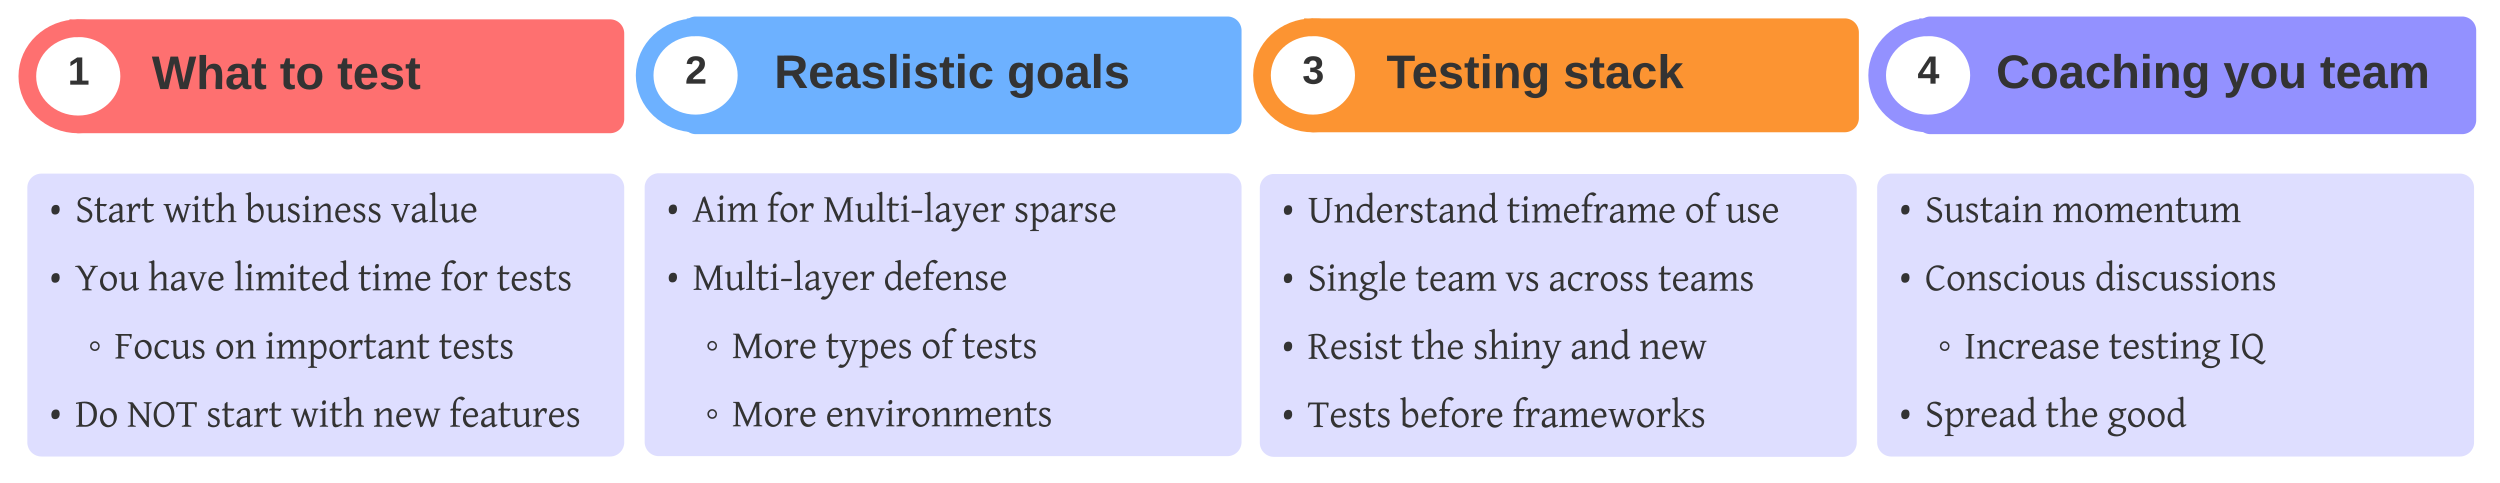 <svg xmlns="http://www.w3.org/2000/svg" xmlns:xlink="http://www.w3.org/1999/xlink" xmlns:lucid="lucid" width="1414" height="273"><g transform="translate(-62 -422)" lucid:page-tab-id="0_0"><path d="M98.46 440.94a8 8 0 0 1 8-8h300.6a8 8 0 0 1 8 8v48.4a8 8 0 0 1-8 8h-300.6a8 8 0 0 1-8-8z" stroke="#000" stroke-opacity="0" fill="#fe7070"/><use xlink:href="#a" transform="matrix(1,0,0,1,103.459,437.945) translate(0 34.433)"/><use xlink:href="#b" transform="matrix(1,0,0,1,103.459,437.945) translate(44.444 34.433)"/><use xlink:href="#c" transform="matrix(1,0,0,1,103.459,437.945) translate(116.815 34.433)"/><use xlink:href="#d" transform="matrix(1,0,0,1,103.459,437.945) translate(149.259 34.433)"/><path d="M106.26 437.93c15.9 0 28.8 12.18 28.8 27.2 0 15.05-12.9 27.23-28.8 27.23s-28.8-12.18-28.8-27.22c0-15.03 12.9-27.2 28.8-27.2z" stroke="#fe7070" stroke-width="10" fill="#fff"/><use xlink:href="#e" transform="matrix(1,0,0,1,77.458,437.926) translate(22.827 31.944)"/><path d="M447.62 439.34a8 8 0 0 1 8-8h300.6a8 8 0 0 1 8 8v50.54a8 8 0 0 1-8 8h-300.6a8 8 0 0 1-8-8z" stroke="#000" stroke-opacity="0" fill="#6db1ff"/><use xlink:href="#f" transform="matrix(1,0,0,1,452.618,436.344) translate(47.307 35.433)"/><use xlink:href="#g" transform="matrix(1,0,0,1,452.618,436.344) translate(179.011 35.433)"/><path d="M455.42 437.4c15.9 0 28.8 12.18 28.8 27.2 0 15.04-12.9 27.23-28.8 27.23s-28.8-12.2-28.8-27.22 12.9-27.2 28.8-27.2z" stroke="#6db1ff" stroke-width="10" fill="#fff"/><use xlink:href="#h" transform="matrix(1,0,0,1,426.617,437.391) translate(22.827 31.944)"/><path d="M796.78 440.4a8 8 0 0 1 8-8h300.6a8 8 0 0 1 8 8v48.4a8 8 0 0 1-8 8h-300.6a8 8 0 0 1-8-8z" stroke="#000" stroke-opacity="0" fill="#fc9432"/><use xlink:href="#a" transform="matrix(1,0,0,1,801.777,437.411) translate(0 34.433)"/><use xlink:href="#i" transform="matrix(1,0,0,1,801.777,437.411) translate(44.444 34.433)"/><use xlink:href="#j" transform="matrix(1,0,0,1,801.777,437.411) translate(144.37 34.433)"/><path d="M804.58 437.4c15.9 0 28.8 12.18 28.8 27.2 0 15.04-12.9 27.23-28.8 27.23s-28.8-12.2-28.8-27.22 12.9-27.2 28.8-27.2z" stroke="#fc9432" stroke-width="10" fill="#fff"/><use xlink:href="#k" transform="matrix(1,0,0,1,775.776,437.391) translate(22.827 31.944)"/><path d="M1145.94 439.34a8 8 0 0 1 8-8h300.6a8 8 0 0 1 8 8v50.54a8 8 0 0 1-8 8h-300.6a8 8 0 0 1-8-8z" stroke="#000" stroke-opacity="0" fill="#9391ff"/><use xlink:href="#l" transform="matrix(1,0,0,1,1150.936,436.344) translate(10.419 35.433)"/><use xlink:href="#m" transform="matrix(1,0,0,1,1150.936,436.344) translate(40.048 35.433)"/><use xlink:href="#n" transform="matrix(1,0,0,1,1150.936,436.344) translate(168.567 35.433)"/><use xlink:href="#o" transform="matrix(1,0,0,1,1150.936,436.344) translate(223.233 35.433)"/><path d="M1152.52 437.4c15.9 0 28.8 12.18 28.8 27.2 0 15.04-12.9 27.23-28.8 27.23s-28.8-12.2-28.8-27.22 12.9-27.2 28.8-27.2z" stroke="#9391ff" stroke-width="10" fill="#fff"/><use xlink:href="#p" transform="matrix(1,0,0,1,1123.717,437.391) translate(22.827 31.944)"/><path d="M77.46 528.2a8 8 0 0 1 8-8h321.6a8 8 0 0 1 8 8v144a8 8 0 0 1-8 8H85.46a8 8 0 0 1-8-8z" stroke="#000" stroke-opacity="0" fill="#dedeff"/><g><use xlink:href="#q" transform="matrix(1,0,0,1,82.258,525) translate(8.024 22.623)"/><use xlink:href="#r" transform="matrix(1,0,0,1,82.258,525) translate(22.222 22.623)"/><use xlink:href="#s" transform="matrix(1,0,0,1,82.258,525) translate(71.994 22.623)"/><use xlink:href="#t" transform="matrix(1,0,0,1,82.258,525) translate(118.511 22.623)"/><use xlink:href="#u" transform="matrix(1,0,0,1,82.258,525) translate(200.76 22.623)"/><use xlink:href="#q" transform="matrix(1,0,0,1,82.258,525) translate(8.024 61.197)"/><use xlink:href="#v" transform="matrix(1,0,0,1,82.258,525) translate(22.222 61.197)"/><use xlink:href="#w" transform="matrix(1,0,0,1,82.258,525) translate(63.27 61.197)"/><use xlink:href="#x" transform="matrix(1,0,0,1,82.258,525) translate(111.849 61.197)"/><use xlink:href="#y" transform="matrix(1,0,0,1,82.258,525) translate(182.129 61.197)"/><use xlink:href="#z" transform="matrix(1,0,0,1,82.258,525) translate(228.809 61.197)"/><use xlink:href="#A" transform="matrix(1,0,0,1,82.258,525) translate(260.59 61.197)"/><use xlink:href="#B" transform="matrix(1,0,0,1,82.258,525) translate(29.416 99.771)"/><use xlink:href="#C" transform="matrix(1,0,0,1,82.258,525) translate(44.444 99.771)"/><use xlink:href="#D" transform="matrix(1,0,0,1,82.258,525) translate(101.204 99.771)"/><use xlink:href="#E" transform="matrix(1,0,0,1,82.258,525) translate(129.536 99.771)"/><use xlink:href="#A" transform="matrix(1,0,0,1,82.258,525) translate(227.81 99.771)"/><use xlink:href="#q" transform="matrix(1,0,0,1,82.258,525) translate(8.024 138.345)"/><use xlink:href="#F" transform="matrix(1,0,0,1,82.258,525) translate(22.222 138.345)"/><use xlink:href="#G" transform="matrix(1,0,0,1,82.258,525) translate(51.465 138.345)"/><use xlink:href="#H" transform="matrix(1,0,0,1,82.258,525) translate(96.354 138.345)"/><use xlink:href="#s" transform="matrix(1,0,0,1,82.258,525) translate(144.13 138.345)"/><use xlink:href="#I" transform="matrix(1,0,0,1,82.258,525) translate(190.647 138.345)"/><use xlink:href="#J" transform="matrix(1,0,0,1,82.258,525) translate(233.757 138.345)"/></g><path d="M426.62 528a8 8 0 0 1 8-8h321.6a8 8 0 0 1 8 8v144a8 8 0 0 1-8 8h-321.6a8 8 0 0 1-8-8z" stroke="#000" stroke-opacity="0" fill="#dedeff"/><g><use xlink:href="#q" transform="matrix(1,0,0,1,431.417,524.8) translate(8.024 22.623)"/><use xlink:href="#K" transform="matrix(1,0,0,1,431.417,524.8) translate(22.222 22.623)"/><use xlink:href="#z" transform="matrix(1,0,0,1,431.417,524.8) translate(64.214 22.623)"/><use xlink:href="#L" transform="matrix(1,0,0,1,431.417,524.8) translate(95.996 22.623)"/><use xlink:href="#M" transform="matrix(1,0,0,1,431.417,524.8) translate(204.004 22.623)"/><use xlink:href="#q" transform="matrix(1,0,0,1,431.417,524.8) translate(8.024 61.197)"/><use xlink:href="#N" transform="matrix(1,0,0,1,431.417,524.8) translate(22.222 61.197)"/><use xlink:href="#O" transform="matrix(1,0,0,1,431.417,524.8) translate(130.23 61.197)"/><use xlink:href="#B" transform="matrix(1,0,0,1,431.417,524.8) translate(29.416 99.771)"/><use xlink:href="#P" transform="matrix(1,0,0,1,431.417,524.8) translate(44.444 99.771)"/><use xlink:href="#Q" transform="matrix(1,0,0,1,431.417,524.8) translate(97.493 99.771)"/><use xlink:href="#R" transform="matrix(1,0,0,1,431.417,524.8) translate(151.617 99.771)"/><use xlink:href="#A" transform="matrix(1,0,0,1,431.417,524.8) translate(174.599 99.771)"/><use xlink:href="#B" transform="matrix(1,0,0,1,431.417,524.8) translate(29.416 138.345)"/><use xlink:href="#P" transform="matrix(1,0,0,1,431.417,524.8) translate(44.444 138.345)"/><use xlink:href="#S" transform="matrix(1,0,0,1,431.417,524.8) translate(97.493 138.345)"/></g><path d="M774.56 528.4a8 8 0 0 1 8-8h321.6a8 8 0 0 1 8 8v144a8 8 0 0 1-8 8h-321.6a8 8 0 0 1-8-8z" stroke="#000" stroke-opacity="0" fill="#dedeff"/><g><use xlink:href="#q" transform="matrix(1,0,0,1,779.358,525.2) translate(8.024 22.623)"/><use xlink:href="#T" transform="matrix(1,0,0,1,779.358,525.2) translate(22.222 22.623)"/><use xlink:href="#U" transform="matrix(1,0,0,1,779.358,525.2) translate(134.776 22.623)"/><use xlink:href="#R" transform="matrix(1,0,0,1,779.358,525.2) translate(235.482 22.623)"/><use xlink:href="#V" transform="matrix(1,0,0,1,779.358,525.2) translate(258.464 22.623)"/><use xlink:href="#q" transform="matrix(1,0,0,1,779.358,525.2) translate(8.024 61.197)"/><use xlink:href="#W" transform="matrix(1,0,0,1,779.358,525.2) translate(22.222 61.197)"/><use xlink:href="#X" transform="matrix(1,0,0,1,779.358,525.2) translate(83.105 61.197)"/><use xlink:href="#Y" transform="matrix(1,0,0,1,779.358,525.2) translate(133.963 61.197)"/><use xlink:href="#Z" transform="matrix(1,0,0,1,779.358,525.2) translate(158.398 61.197)"/><use xlink:href="#aa" transform="matrix(1,0,0,1,779.358,525.2) translate(220.345 61.197)"/><use xlink:href="#q" transform="matrix(1,0,0,1,779.358,525.2) translate(8.024 99.771)"/><use xlink:href="#ab" transform="matrix(1,0,0,1,779.358,525.2) translate(22.222 99.771)"/><use xlink:href="#ac" transform="matrix(1,0,0,1,779.358,525.2) translate(80.686 99.771)"/><use xlink:href="#ad" transform="matrix(1,0,0,1,779.358,525.2) translate(115.755 99.771)"/><use xlink:href="#ae" transform="matrix(1,0,0,1,779.358,525.2) translate(170.736 99.771)"/><use xlink:href="#af" transform="matrix(1,0,0,1,779.358,525.2) translate(209.646 99.771)"/><use xlink:href="#q" transform="matrix(1,0,0,1,779.358,525.2) translate(8.024 138.345)"/><use xlink:href="#ag" transform="matrix(1,0,0,1,779.358,525.2) translate(22.222 138.345)"/><use xlink:href="#ah" transform="matrix(1,0,0,1,779.358,525.2) translate(74.436 138.345)"/><use xlink:href="#ai" transform="matrix(1,0,0,1,779.358,525.2) translate(138.032 138.345)"/></g><path d="M1123.72 528.2a8 8 0 0 1 8-8h321.6a8 8 0 0 1 8 8v144a8 8 0 0 1-8 8h-321.6a8 8 0 0 1-8-8z" stroke="#000" stroke-opacity="0" fill="#dedeff"/><g><use xlink:href="#q" transform="matrix(1,0,0,1,1128.517,525) translate(8.024 22.623)"/><use xlink:href="#aj" transform="matrix(1,0,0,1,1128.517,525) translate(22.222 22.623)"/><use xlink:href="#ak" transform="matrix(1,0,0,1,1128.517,525) translate(94.184 22.623)"/><use xlink:href="#q" transform="matrix(1,0,0,1,1128.517,525) translate(8.024 61.197)"/><use xlink:href="#al" transform="matrix(1,0,0,1,1128.517,525) translate(22.222 61.197)"/><use xlink:href="#am" transform="matrix(1,0,0,1,1128.517,525) translate(118.316 61.197)"/><use xlink:href="#B" transform="matrix(1,0,0,1,1128.517,525) translate(29.416 99.771)"/><use xlink:href="#an" transform="matrix(1,0,0,1,1128.517,525) translate(44.444 99.771)"/><use xlink:href="#ao" transform="matrix(1,0,0,1,1128.517,525) translate(126.042 99.771)"/><use xlink:href="#ap" transform="matrix(1,0,0,1,1128.517,525) translate(194.206 99.771)"/><use xlink:href="#q" transform="matrix(1,0,0,1,1128.517,525) translate(8.024 138.345)"/><use xlink:href="#aq" transform="matrix(1,0,0,1,1128.517,525) translate(22.222 138.345)"/><use xlink:href="#ac" transform="matrix(1,0,0,1,1128.517,525) translate(90.289 138.345)"/><use xlink:href="#ar" transform="matrix(1,0,0,1,1128.517,525) translate(125.358 138.345)"/></g><defs><path fill="#333" d="M275 0h-61l-44-196L126 0H64L0-248h53L97-49l45-199h58l43 199 44-199h52" id="as"/><path fill="#333" d="M114-157C55-157 80-60 75 0H25v-261h50l-1 109c12-26 28-41 61-42 86-1 58 113 63 194h-50c-7-57 23-157-34-157" id="at"/><path fill="#333" d="M133-34C117-15 103 5 69 4 32 3 11-16 11-54c-1-60 55-63 116-61 1-26-3-47-28-47-18 1-26 9-28 27l-52-2c7-38 36-58 82-57s74 22 75 68l1 82c-1 14 12 18 25 15v27c-30 8-71 5-69-32zm-48 3c29 0 43-24 42-57-32 0-66-3-65 30 0 17 8 27 23 27" id="au"/><path fill="#333" d="M115-3C79 11 28 4 28-45v-112H4v-33h27l15-45h31v45h36v33H77v99c-1 23 16 31 38 25v30" id="av"/><g id="b"><use transform="matrix(0.074,0,0,0.074,0,0)" xlink:href="#as"/><use transform="matrix(0.074,0,0,0.074,25.111,0)" xlink:href="#at"/><use transform="matrix(0.074,0,0,0.074,41.333,0)" xlink:href="#au"/><use transform="matrix(0.074,0,0,0.074,56.148,0)" xlink:href="#av"/></g><path fill="#333" d="M110-194c64 0 96 36 96 99 0 64-35 99-97 99-61 0-95-36-95-99 0-62 34-99 96-99zm-1 164c35 0 45-28 45-65 0-40-10-65-43-65-34 0-45 26-45 65 0 36 10 65 43 65" id="aw"/><g id="c"><use transform="matrix(0.074,0,0,0.074,0,0)" xlink:href="#av"/><use transform="matrix(0.074,0,0,0.074,8.815,0)" xlink:href="#aw"/></g><path fill="#333" d="M185-48c-13 30-37 53-82 52C43 2 14-33 14-96s30-98 90-98c62 0 83 45 84 108H66c0 31 8 55 39 56 18 0 30-7 34-22zm-45-69c5-46-57-63-70-21-2 6-4 13-4 21h74" id="ax"/><path fill="#333" d="M137-138c1-29-70-34-71-4 15 46 118 7 119 86 1 83-164 76-172 9l43-7c4 19 20 25 44 25 33 8 57-30 24-41C81-84 22-81 20-136c-2-80 154-74 161-7" id="ay"/><g id="d"><use transform="matrix(0.074,0,0,0.074,0,0)" xlink:href="#av"/><use transform="matrix(0.074,0,0,0.074,8.815,0)" xlink:href="#ax"/><use transform="matrix(0.074,0,0,0.074,23.63,0)" xlink:href="#ay"/><use transform="matrix(0.074,0,0,0.074,38.444,0)" xlink:href="#av"/></g><path fill="#333" d="M23 0v-37h61v-169l-59 37v-38l62-41h46v211h57V0H23" id="az"/><use transform="matrix(0.062,0,0,0.062,0,0)" xlink:href="#az" id="e"/><path fill="#333" d="M240-174c0 40-23 61-54 70L253 0h-59l-57-94H76V0H24v-248c93 4 217-23 216 74zM76-134c48-2 112 12 112-38 0-48-66-32-112-35v73" id="aA"/><path fill="#333" d="M25 0v-261h50V0H25" id="aB"/><path fill="#333" d="M25-224v-37h50v37H25zM25 0v-190h50V0H25" id="aC"/><path fill="#333" d="M190-63c-7 42-38 67-86 67-59 0-84-38-90-98-12-110 154-137 174-36l-49 2c-2-19-15-32-35-32-30 0-35 28-38 64-6 74 65 87 74 30" id="aD"/><g id="f"><use transform="matrix(0.074,0,0,0.074,0,0)" xlink:href="#aA"/><use transform="matrix(0.074,0,0,0.074,19.185,0)" xlink:href="#ax"/><use transform="matrix(0.074,0,0,0.074,34,0)" xlink:href="#au"/><use transform="matrix(0.074,0,0,0.074,48.815,0)" xlink:href="#ay"/><use transform="matrix(0.074,0,0,0.074,63.63,0)" xlink:href="#aB"/><use transform="matrix(0.074,0,0,0.074,71.037,0)" xlink:href="#aC"/><use transform="matrix(0.074,0,0,0.074,78.444,0)" xlink:href="#ay"/><use transform="matrix(0.074,0,0,0.074,93.259,0)" xlink:href="#av"/><use transform="matrix(0.074,0,0,0.074,102.074,0)" xlink:href="#aC"/><use transform="matrix(0.074,0,0,0.074,109.481,0)" xlink:href="#aD"/></g><path fill="#333" d="M195-6C206 82 75 100 31 46c-4-6-6-13-8-21l49-6c3 16 16 24 34 25 40 0 42-37 40-79-11 22-30 35-61 35-53 0-70-43-70-97 0-56 18-96 73-97 30 0 46 14 59 34l2-30h47zm-90-29c32 0 41-27 41-63 0-35-9-62-40-62-32 0-39 29-40 63 0 36 9 62 39 62" id="aE"/><g id="g"><use transform="matrix(0.074,0,0,0.074,0,0)" xlink:href="#aE"/><use transform="matrix(0.074,0,0,0.074,16.222,0)" xlink:href="#aw"/><use transform="matrix(0.074,0,0,0.074,32.444,0)" xlink:href="#au"/><use transform="matrix(0.074,0,0,0.074,47.259,0)" xlink:href="#aB"/><use transform="matrix(0.074,0,0,0.074,54.667,0)" xlink:href="#ay"/></g><path fill="#333" d="M182-182c0 78-84 86-111 141h115V0H12c-6-101 99-100 120-180 1-22-12-31-33-32-23 0-32 14-35 34l-49-3c5-45 32-70 84-70 51 0 83 22 83 69" id="aF"/><use transform="matrix(0.062,0,0,0.062,0,0)" xlink:href="#aF" id="h"/><path fill="#333" d="M136-208V0H84v-208H4v-40h212v40h-80" id="aG"/><path fill="#333" d="M135-194c87-1 58 113 63 194h-50c-7-57 23-157-34-157-59 0-34 97-39 157H25l-1-190h47c2 12-1 28 3 38 12-26 28-41 61-42" id="aH"/><g id="i"><use transform="matrix(0.074,0,0,0.074,0,0)" xlink:href="#aG"/><use transform="matrix(0.074,0,0,0.074,14.222,0)" xlink:href="#ax"/><use transform="matrix(0.074,0,0,0.074,29.037,0)" xlink:href="#ay"/><use transform="matrix(0.074,0,0,0.074,43.852,0)" xlink:href="#av"/><use transform="matrix(0.074,0,0,0.074,52.667,0)" xlink:href="#aC"/><use transform="matrix(0.074,0,0,0.074,60.074,0)" xlink:href="#aH"/><use transform="matrix(0.074,0,0,0.074,76.296,0)" xlink:href="#aE"/></g><path fill="#333" d="M147 0L96-86 75-71V0H25v-261h50v150l67-79h53l-66 74L201 0h-54" id="aI"/><g id="j"><use transform="matrix(0.074,0,0,0.074,0,0)" xlink:href="#ay"/><use transform="matrix(0.074,0,0,0.074,14.815,0)" xlink:href="#av"/><use transform="matrix(0.074,0,0,0.074,23.63,0)" xlink:href="#au"/><use transform="matrix(0.074,0,0,0.074,38.444,0)" xlink:href="#aD"/><use transform="matrix(0.074,0,0,0.074,53.259,0)" xlink:href="#aI"/></g><path fill="#333" d="M128-127c34 4 56 21 59 58 7 91-148 94-172 28-4-9-6-17-7-26l51-5c1 24 16 35 40 36 23 0 39-12 38-36-1-31-31-36-65-34v-40c32 2 59-3 59-33 0-20-13-33-34-33s-33 13-35 32l-50-3c6-44 37-68 86-68 50 0 83 20 83 66 0 35-22 52-53 58" id="aJ"/><use transform="matrix(0.062,0,0,0.062,0,0)" xlink:href="#aJ" id="k"/><path fill="#333" d="M67-125c0 53 21 87 73 88 37 1 54-22 65-47l45 17C233-25 199 4 140 4 58 4 20-42 15-125 8-235 124-281 211-232c18 10 29 29 36 50l-46 12c-8-25-30-41-62-41-52 0-71 34-72 86" id="aK"/><g id="m"><use transform="matrix(0.074,0,0,0.074,0,0)" xlink:href="#aK"/><use transform="matrix(0.074,0,0,0.074,19.185,0)" xlink:href="#aw"/><use transform="matrix(0.074,0,0,0.074,35.407,0)" xlink:href="#au"/><use transform="matrix(0.074,0,0,0.074,50.222,0)" xlink:href="#aD"/><use transform="matrix(0.074,0,0,0.074,65.037,0)" xlink:href="#at"/><use transform="matrix(0.074,0,0,0.074,81.259,0)" xlink:href="#aC"/><use transform="matrix(0.074,0,0,0.074,88.667,0)" xlink:href="#aH"/><use transform="matrix(0.074,0,0,0.074,104.889,0)" xlink:href="#aE"/></g><path fill="#333" d="M123 10C108 53 80 86 19 72V37c35 8 53-11 59-39L3-190h52l48 148c12-52 28-100 44-148h51" id="aL"/><path fill="#333" d="M85 4C-2 5 27-109 22-190h50c7 57-23 150 33 157 60-5 35-97 40-157h50l1 190h-47c-2-12 1-28-3-38-12 25-28 42-61 42" id="aM"/><g id="n"><use transform="matrix(0.074,0,0,0.074,0,0)" xlink:href="#aL"/><use transform="matrix(0.074,0,0,0.074,14.815,0)" xlink:href="#aw"/><use transform="matrix(0.074,0,0,0.074,31.037,0)" xlink:href="#aM"/></g><path fill="#333" d="M220-157c-53 9-28 100-34 157h-49v-107c1-27-5-49-29-50C55-147 81-57 75 0H25l-1-190h47c2 12-1 28 3 38 10-53 101-56 108 0 13-22 24-43 59-42 82 1 51 116 57 194h-49v-107c-1-25-5-48-29-50" id="aN"/><g id="o"><use transform="matrix(0.074,0,0,0.074,0,0)" xlink:href="#av"/><use transform="matrix(0.074,0,0,0.074,8.815,0)" xlink:href="#ax"/><use transform="matrix(0.074,0,0,0.074,23.63,0)" xlink:href="#au"/><use transform="matrix(0.074,0,0,0.074,38.444,0)" xlink:href="#aN"/></g><path fill="#333" d="M165-50V0h-47v-50H5v-38l105-160h55v161h33v37h-33zm-47-37l2-116L46-87h72" id="aO"/><use transform="matrix(0.062,0,0,0.062,0,0)" xlink:href="#aO" id="p"/><path fill="#333" d="M309-885c130 0 189 91 189 223 0 161-81 273-238 273-133 0-190-91-190-223 0-159 83-273 239-273" id="aP"/><use transform="matrix(0.011,0,0,0.011,0,0)" xlink:href="#aP" id="q"/><path fill="#333" d="M526-1184c-146-27-269 39-269 170 0 120 110 161 199 208 152 80 334 139 402 298 83 195-37 393-168 472-95 58-270 87-402 40-55-20-112-42-157-72-24-61-15-190 0-256l41 5C227-188 319-90 496-90c112 0 188-68 231-144 33-58 30-143-4-195-127-197-460-195-569-413-38-76-28-196 11-264 75-131 238-209 451-177 83 12 161 38 207 85 5 54-50 98-78 133l-36-6c-47-54-103-98-183-113" id="aQ"/><path fill="#333" d="M428-100c87 0 139-28 219-68l29 51C580-51 484 30 344 30 211 30 170-79 170-221v-614H41l-21-28 78-67h72v-246l119-104 31 25v325h327l29 29c-27 38-61 78-101 101-58-29-154-39-255-35v528c2 109 2 207 108 207" id="aR"/><path fill="#333" d="M244-229c1 78 37 129 108 129 118 0 190-59 271-127v-259c-164 29-303 49-363 176-11 23-16 50-16 81zm569 129c39-3 57-10 98-27l15 45C843-27 790 30 702 30c-22 0-40-15-55-46s-23-73-24-127C535-60 444 30 293 30 162 30 80-49 80-186c0-134 64-205 144-260 102-70 238-90 399-115v-141c0-108-55-164-168-158-89 5-163 44-163 136-28 38-109 56-170 57l-14-39c57-113 176-191 306-233 45-14 88-21 130-21 142-2 229 79 229 218v564c0 44 7 73 40 78" id="aS"/><path fill="#333" d="M55-880c84-23 173-41 240-80l35 35 13 227c49-98 107-192 201-242 70-37 169-17 226 17 24 78-21 183-43 247h-43c-6-91-72-186-162-126-91 61-140 179-177 306v392c0 10 12 20 37 31s69 21 132 30V0H55v-43c44-10 78-19 103-29s37-21 37-32c-1-212-2-429-2-638 0-85-55-98-138-98v-40" id="aT"/><g id="r"><use transform="matrix(0.011,0,0,0.011,0,0)" xlink:href="#aQ"/><use transform="matrix(0.011,0,0,0.011,10.579,0)" xlink:href="#aR"/><use transform="matrix(0.011,0,0,0.011,18.229,0)" xlink:href="#aS"/><use transform="matrix(0.011,0,0,0.011,28.429,0)" xlink:href="#aT"/><use transform="matrix(0.011,0,0,0.011,37.229,0)" xlink:href="#aR"/></g><path fill="#333" d="M1425-887c-48 13-87 16-100 62L1104-59c-18 55-80 74-137 89L729-648 524-59c-19 53-75 76-133 89L129-825c-6-26-42-47-109-62v-43h386v43c-51 6-86 10-115 27-14 9-15 18-10 35l188 635 246-740h69l260 740 173-635c4-15-3-28-21-37s-50-18-96-25v-43h325v43" id="aU"/><path fill="#333" d="M70-880c91-18 181-45 256-80h34v856c0 8 12 18 34 30s57 22 106 31V0H70v-43c45-9 80-20 104-31s36-21 36-30c-1-215 4-437-2-648-2-76-60-79-138-88v-40zm120-340c0-77 41-136 115-136 57 0 85 32 85 95 0 77-41 133-116 137-61 3-84-36-84-96" id="aV"/><path fill="#333" d="M650-941c160-61 310 30 310 200v637c0 9 10 19 30 28s57 20 110 33V0H670v-43c48-13 83-24 106-33s34-19 34-28v-529c0-115-15-205-128-197-117 8-182 84-249 158-31 34-59 76-88 123v445c0 10 12 20 37 31s60 21 103 30V0H55v-43c44-11 78-22 103-31s37-19 37-30v-1194c1-71-4-110-64-120-19-4-44-8-76-12v-40c97-18 178-41 253-80l37 34v832c76-110 177-208 305-257" id="aW"/><g id="s"><use transform="matrix(0.011,0,0,0.011,0,0)" xlink:href="#aU"/><use transform="matrix(0.011,0,0,0.011,15.69,0)" xlink:href="#aV"/><use transform="matrix(0.011,0,0,0.011,21.712,0)" xlink:href="#aR"/><use transform="matrix(0.011,0,0,0.011,29.362,0)" xlink:href="#aW"/></g><path fill="#333" d="M253-1550c12 13 24 23 37 34v789c79-93 162-176 279-219 126-47 236 30 293 110 92 129 120 422 29 582C806-106 691 30 469 30 340 30 241-44 140-96v-1200c0-72-5-116-64-125-17-3-39-6-66-9v-40c91-23 169-38 243-80zm37 1347c74 54 163 101 277 103 332 7 292-579 93-697-116-69-221 19-286 83-28 28-56 63-84 104v407" id="aX"/><path fill="#333" d="M625-894c93-10 183-41 260-66l30 39c3 254-10 522 5 768 3 45 10 60 59 53 19-3 46-12 80-27l10 45C999-41 935 10 850 30c-23 0-42-15-57-46s-24-81-28-150C662-71 581 30 408 30 229 30 171-92 170-279c-1-167 6-345-3-507-4-64-60-59-126-68v-40c97-10 173-35 251-66l28 39v587c2 135 23 244 153 244 143 0 210-92 292-172-2-172 9-357-5-521-6-63-63-67-135-71v-40" id="aY"/><path fill="#333" d="M476-842c-113-77-312 26-223 150 100 139 343 151 425 312 15 28 22 60 22 97C696-70 560 30 356 30c-91 0-181-34-250-73-23-59-6-180 7-240l43 11C172-142 267-70 406-70c100 0 164-57 164-157 0-138-150-165-248-222-99-58-218-104-218-251 0-171 126-260 297-260 104 0 202 29 263 77 8 53-30 112-50 150l-39-8c-32-48-67-79-99-101" id="aZ"/><path fill="#333" d="M650-940c160-62 310 29 310 199v637c0 9 10 19 30 28s57 20 110 33V0H670v-43c48-13 83-24 106-33s34-19 34-28v-529c0-115-12-206-128-197-113 9-175 79-242 150-33 35-63 79-95 131v445c0 10 12 20 37 31s60 21 103 30V0H55v-43c44-11 78-22 103-31s37-19 37-30c-2-222 10-452-3-669-4-63-69-56-137-67v-40c94-15 166-44 240-80l35 35 11 249c76-114 178-213 309-264" id="ba"/><path fill="#333" d="M702-616c0-134-64-239-206-239-165 0-232 127-260 275h428c31-1 38-6 38-36zm158 421C745-83 676 34 465 30 275 26 169-94 112-242c-53-136-32-337 26-447 68-129 169-238 330-265 260-43 390 140 398 397-25 28-71 51-110 67H230c4 167 66 294 174 358 36 21 77 32 122 32 145-2 206-68 297-136 15 7 29 29 37 41" id="bb"/><g id="t"><use transform="matrix(0.011,0,0,0.011,0,0)" xlink:href="#aX"/><use transform="matrix(0.011,0,0,0.011,11.285,0)" xlink:href="#aY"/><use transform="matrix(0.011,0,0,0.011,23.058,0)" xlink:href="#aZ"/><use transform="matrix(0.011,0,0,0.011,31.641,0)" xlink:href="#aV"/><use transform="matrix(0.011,0,0,0.011,37.663,0)" xlink:href="#ba"/><use transform="matrix(0.011,0,0,0.011,49.924,0)" xlink:href="#bb"/><use transform="matrix(0.011,0,0,0.011,60.189,0)" xlink:href="#aZ"/><use transform="matrix(0.011,0,0,0.011,68.772,0)" xlink:href="#aZ"/></g><path fill="#333" d="M989-887c-52 13-92 20-110 68L596-59c-22 51-77 75-135 89L131-819c-17-46-54-54-111-68v-43h386v43c-42 6-74 10-102 23-18 10-19 23-11 45l246 641 231-641c16-61-51-55-104-68v-43h323v43" id="bc"/><path fill="#333" d="M70-1470c101-21 173-37 254-80l36 34v1412c0 10 11 20 34 31s61 21 116 30V0H60v-43c58-11 108-17 142-45 6-5 8-11 8-16v-1192c1-74-10-115-71-124-18-3-41-7-69-10v-40" id="bd"/><g id="u"><use transform="matrix(0.011,0,0,0.011,0,0)" xlink:href="#bc"/><use transform="matrix(0.011,0,0,0.011,10.959,0)" xlink:href="#aS"/><use transform="matrix(0.011,0,0,0.011,21.159,0)" xlink:href="#bd"/><use transform="matrix(0.011,0,0,0.011,27.181,0)" xlink:href="#aY"/><use transform="matrix(0.011,0,0,0.011,38.954,0)" xlink:href="#bb"/></g><path fill="#333" d="M0-1249c99-3 239-58 297 18 122 162 232 360 326 551l268-471c10-17 7-31-9-41s-51-18-102-25v-43h396v43c-75 17-129 17-156 66L684-541v426c14 30 51 40 88 53 21 7 47 13 78 19V0H360v-43c61-13 104-26 128-39s36-24 36-33v-422c-100-214-227-432-356-614-31-43-86-56-164-55" id="be"/><path fill="#333" d="M524-80c208-5 271-163 271-375 0-169-81-295-186-363-34-22-69-32-103-32-210 4-271 165-271 377 0 169 87 292 192 361 33 22 66 32 97 32zm182-844c181 81 290 312 227 570C890-178 778-47 614 10 446 69 274-10 194-105 108-206 49-397 96-574c47-176 153-307 318-366 94-34 208-22 292 16" id="bf"/><g id="v"><use transform="matrix(0.011,0,0,0.011,0,0)" xlink:href="#be"/><use transform="matrix(0.011,0,0,0.011,13.205,0)" xlink:href="#bf"/><use transform="matrix(0.011,0,0,0.011,24.382,0)" xlink:href="#aY"/></g><g id="w"><use transform="matrix(0.011,0,0,0.011,0,0)" xlink:href="#aW"/><use transform="matrix(0.011,0,0,0.011,12.261,0)" xlink:href="#aS"/><use transform="matrix(0.011,0,0,0.011,22.461,0)" xlink:href="#bc"/><use transform="matrix(0.011,0,0,0.011,33.42,0)" xlink:href="#bb"/></g><path fill="#333" d="M1253-960c142 3 222 76 222 219v637c0 9 10 19 31 28s57 20 110 33V0h-430v-43c48-13 84-24 106-33s33-19 33-28v-529c-3-110-5-214-113-207s-164 86-224 156c-27 32-53 70-78 111v469c0 9 10 19 31 28s57 20 110 33V0H621v-43c48-13 83-24 105-33s34-19 34-28v-529c-2-111-4-208-113-207-45 0-93 23-143 70S402-658 345-573v469c0 10 12 20 37 31s60 21 103 30V0H55v-43c44-11 78-22 103-31s37-19 37-30c-2-223 12-454-3-670-4-60-71-54-137-66v-40c94-15 168-44 240-80l35 35 11 229c73-105 152-197 269-248 28-12 54-16 78-16 159-1 228 90 222 256 70-102 150-191 264-240 28-12 54-16 79-16" id="bg"/><path fill="#333" d="M600-1485c99-12 185-40 264-65l31 30c1 442-9 888 1 1326 1 47 0 102 56 94 17-3 46-12 86-27l13 43C976-39 923 30 829 30c-22 0-40-15-54-45s-23-81-28-154C662-73 586 30 416 30c-165 0-251-137-304-275-51-133-34-327 28-435 84-144 195-280 411-280 87 0 134 18 194 63-2-152 5-318-3-465-4-76-62-77-142-84v-39zM487-100c124 0 184-97 258-161v-469c-39-70-122-120-225-120-208 0-290 158-290 375 0 165 69 286 170 349 30 19 60 26 87 26" id="bh"/><g id="x"><use transform="matrix(0.011,0,0,0.011,0,0)" xlink:href="#bd"/><use transform="matrix(0.011,0,0,0.011,6.022,0)" xlink:href="#aV"/><use transform="matrix(0.011,0,0,0.011,12.044,0)" xlink:href="#bg"/><use transform="matrix(0.011,0,0,0.011,29.894,0)" xlink:href="#aV"/><use transform="matrix(0.011,0,0,0.011,35.916,0)" xlink:href="#aR"/><use transform="matrix(0.011,0,0,0.011,43.566,0)" xlink:href="#bb"/><use transform="matrix(0.011,0,0,0.011,53.83,0)" xlink:href="#bh"/></g><g id="y"><use transform="matrix(0.011,0,0,0.011,0,0)" xlink:href="#aR"/><use transform="matrix(0.011,0,0,0.011,7.65,0)" xlink:href="#aV"/><use transform="matrix(0.011,0,0,0.011,13.672,0)" xlink:href="#bg"/><use transform="matrix(0.011,0,0,0.011,31.521,0)" xlink:href="#bb"/></g><path fill="#333" d="M637-901c-26 37-60 77-98 101-49-23-102-36-189-35v733c20 27 66 28 110 40 26 7 60 12 99 19V0H60v-43c46-8 80-17 104-29s36-22 36-30v-733H66l-21-28 78-67h77c-4-206 28-357 123-458 76-80 165-162 306-162 70 0 128 40 170 71 45 34-12 63-31 82-20 20-53 42-78 54-47-38-97-74-170-82-101 14-128 103-153 206-17 68-18 189-17 289h258" id="bi"/><g id="z"><use transform="matrix(0.011,0,0,0.011,0,0)" xlink:href="#bi"/><use transform="matrix(0.011,0,0,0.011,6.912,0)" xlink:href="#bf"/><use transform="matrix(0.011,0,0,0.011,18.088,0)" xlink:href="#aT"/></g><g id="A"><use transform="matrix(0.011,0,0,0.011,0,0)" xlink:href="#aR"/><use transform="matrix(0.011,0,0,0.011,7.65,0)" xlink:href="#bb"/><use transform="matrix(0.011,0,0,0.011,17.914,0)" xlink:href="#aZ"/><use transform="matrix(0.011,0,0,0.011,26.497,0)" xlink:href="#aR"/><use transform="matrix(0.011,0,0,0.011,34.147,0)" xlink:href="#aZ"/></g><path fill="#333" d="M364-887c131 0 250 119 245 250-6 154-102 250-245 250-131 0-250-97-250-250 0-137 119-250 250-250zm0 421c91 0 171-80 171-171 0-85-85-171-171-171-85 0-171 85-171 171 0 91 80 171 171 171" id="bj"/><use transform="matrix(0.011,0,0,0.011,0,0)" xlink:href="#bj" id="B"/><path fill="#333" d="M664-596c-55-66-187-55-309-55v547c0 8 13 17 39 27s71 21 136 34V0H50v-43c45-9 80-20 106-31s39-21 39-30v-1051c0-8-13-18-37-30s-60-23-108-32v-43h816l31 25c-5 79-20 160-39 225h-47c-6-79-6-160-82-160H355v435h374l29 28c-26 39-59 81-94 111" id="bk"/><path fill="#333" d="M537-100c135-1 177-67 264-131l39 41C769-107 717-50 634-4c-84 47-221 46-312 2C175-75 80-225 80-444c0-244 136-395 309-476 134-63 354-48 436 39-1 63-33 121-57 164l-37-10c-42-97-207-161-333-99-111 55-168 180-168 351 0 172 77 291 192 349 37 18 75 26 115 26" id="bl"/><g id="C"><use transform="matrix(0.011,0,0,0.011,0,0)" xlink:href="#bk"/><use transform="matrix(0.011,0,0,0.011,10.623,0)" xlink:href="#bf"/><use transform="matrix(0.011,0,0,0.011,21.799,0)" xlink:href="#bl"/><use transform="matrix(0.011,0,0,0.011,31.51,0)" xlink:href="#aY"/><use transform="matrix(0.011,0,0,0.011,43.283,0)" xlink:href="#aZ"/></g><g id="D"><use transform="matrix(0.011,0,0,0.011,0,0)" xlink:href="#bf"/><use transform="matrix(0.011,0,0,0.011,11.176,0)" xlink:href="#ba"/></g><path fill="#333" d="M621-100c178 0 249-140 249-326 0-169-55-307-154-378-113-81-221 20-285 86-28 29-57 65-86 108v397c80 57 151 113 276 113zM55-880c89-19 167-45 240-80l35 35 9 198c79-93 166-176 283-219 127-47 238 29 294 110 71 103 116 296 74 463C948-205 861-59 719 8 577 76 437-21 345-98v473c0 11 12 21 37 32s69 21 132 30v43H55v-43c44-11 78-21 103-31s37-20 37-31V-711c2-68-10-110-65-121-18-4-43-7-75-8v-40" id="bm"/><g id="E"><use transform="matrix(0.011,0,0,0.011,0,0)" xlink:href="#aV"/><use transform="matrix(0.011,0,0,0.011,6.022,0)" xlink:href="#bg"/><use transform="matrix(0.011,0,0,0.011,23.872,0)" xlink:href="#bm"/><use transform="matrix(0.011,0,0,0.011,35.645,0)" xlink:href="#bf"/><use transform="matrix(0.011,0,0,0.011,46.821,0)" xlink:href="#aT"/><use transform="matrix(0.011,0,0,0.011,55.621,0)" xlink:href="#aR"/><use transform="matrix(0.011,0,0,0.011,63.27,0)" xlink:href="#aS"/><use transform="matrix(0.011,0,0,0.011,73.47,0)" xlink:href="#ba"/><use transform="matrix(0.011,0,0,0.011,85.731,0)" xlink:href="#aR"/></g><path fill="#333" d="M953-637c0-380-192-600-598-566v1049c2 43 22 54 64 62 81 16 187 12 261-26 167-87 273-261 273-519zM41-1230c204-49 518-97 728-18 221 83 354 271 354 572 0 362-159 580-441 660C639-4 598 0 559 0H50v-43c45-9 80-20 106-31s39-21 39-30v-1084c-50 6-98 13-145 20" id="bn"/><g id="F"><use transform="matrix(0.011,0,0,0.011,0,0)" xlink:href="#bn"/><use transform="matrix(0.011,0,0,0.011,13.173,0)" xlink:href="#bf"/></g><path fill="#333" d="M195-1149c-39-38-85-58-145-68v-43c78 1 162-3 236 2 36 15 48 43 72 76l657 906v-879c0-8-11-18-33-31s-59-24-112-31v-43h410v43c-48 7-84 16-108 29s-37 24-37 33V30c-55-6-97-20-119-51L315-993v889c0 8 11 18 33 31s60 23 112 30V0H50v-43c49-6 86-15 110-28s35-24 35-33v-1045" id="bo"/><path fill="#333" d="M756-124c187-92 261-362 214-642-30-179-113-322-259-388-83-37-193-24-267 16-150 83-219 263-219 497 0 232 92 412 233 507 86 59 204 56 298 10zm253-967c115 151 173 469 84 703-60 158-164 287-302 363-129 71-305 73-430 2C179-127 70-334 70-612c0-300 143-512 342-623 129-72 315-74 439-1 63 36 113 86 158 145" id="bp"/><path fill="#333" d="M1083-1235c-3 78-16 161-30 235h-45c-17-64-17-127-58-161-8-7-21-9-35-9H631v1055c0 9 12 20 36 33s67 26 128 39V0H307v-43c63-13 116-26 155-57 6-6 9-10 9-15v-1055H172c-52 3-59 40-81 82-12 23-23 54-38 93l-43-19c7-76 18-178 33-246h1010" id="bq"/><g id="G"><use transform="matrix(0.011,0,0,0.011,0,0)" xlink:href="#bo"/><use transform="matrix(0.011,0,0,0.011,14.421,0)" xlink:href="#bp"/><use transform="matrix(0.011,0,0,0.011,27.756,0)" xlink:href="#bq"/></g><g id="H"><use transform="matrix(0.011,0,0,0.011,0,0)" xlink:href="#aZ"/><use transform="matrix(0.011,0,0,0.011,8.583,0)" xlink:href="#aR"/><use transform="matrix(0.011,0,0,0.011,16.233,0)" xlink:href="#aS"/><use transform="matrix(0.011,0,0,0.011,26.432,0)" xlink:href="#aT"/><use transform="matrix(0.011,0,0,0.011,35.232,0)" xlink:href="#aR"/></g><g id="I"><use transform="matrix(0.011,0,0,0.011,0,0)" xlink:href="#ba"/><use transform="matrix(0.011,0,0,0.011,12.261,0)" xlink:href="#bb"/><use transform="matrix(0.011,0,0,0.011,22.526,0)" xlink:href="#aU"/></g><g id="J"><use transform="matrix(0.011,0,0,0.011,0,0)" xlink:href="#bi"/><use transform="matrix(0.011,0,0,0.011,6.912,0)" xlink:href="#bb"/><use transform="matrix(0.011,0,0,0.011,17.177,0)" xlink:href="#aS"/><use transform="matrix(0.011,0,0,0.011,27.376,0)" xlink:href="#aR"/><use transform="matrix(0.011,0,0,0.011,35.026,0)" xlink:href="#aY"/><use transform="matrix(0.011,0,0,0.011,46.799,0)" xlink:href="#aT"/><use transform="matrix(0.011,0,0,0.011,55.599,0)" xlink:href="#bb"/><use transform="matrix(0.011,0,0,0.011,65.864,0)" xlink:href="#aZ"/></g><path fill="#333" d="M758-535l-176-514-171 514h347zm-377 90L270-111c-7 21 2 36 27 45s64 17 119 23V0H0v-43c72-17 140-14 158-68l372-1126c26-31 81-60 117-80l420 1206c17 49 70 59 131 68V0H776v-43c52-3 88-10 108-20s26-26 19-48L789-445H381" id="br"/><g id="K"><use transform="matrix(0.011,0,0,0.011,0,0)" xlink:href="#br"/><use transform="matrix(0.011,0,0,0.011,13.227,0)" xlink:href="#aV"/><use transform="matrix(0.011,0,0,0.011,19.249,0)" xlink:href="#bg"/></g><path fill="#333" d="M215-1177c-40-24-90-38-145-40v-43c100 2 208-4 303 3 25 18 32 47 47 81l398 902c135-316 265-635 403-949 10-22 15-36 43-37h286v43c-49 1-97 18-135 36l10 1077c0 8 13 18 37 30s60 22 108 31V0h-455v-43c45-9 82-20 111-31s44-21 44-30l-9-936L823 0h-49L329-1033l-9 929c0 8 12 18 36 30s61 22 109 31V0H60v-43c46-9 82-20 107-31s38-21 38-30" id="bs"/><path fill="#333" d="M61-479c7-29 20-66 31-91h512l25 24c-7 27-20 69-31 91H86" id="bt"/><path fill="#333" d="M989-887c-52 13-92 20-110 68L545 82c-68 175-157 318-312 394-82 40-204 31-267-10-36-23 17-59 29-82 20-24 50-56 75-72 66 43 171 40 222-10 73-71 126-174 167-279L131-819c-17-46-54-54-111-68v-43h386v43c-42 6-74 10-102 23-18 10-19 23-11 45l246 637 231-637c13-61-61-54-115-68v-43h334v43" id="bu"/><g id="L"><use transform="matrix(0.011,0,0,0.011,0,0)" xlink:href="#bs"/><use transform="matrix(0.011,0,0,0.011,17.914,0)" xlink:href="#aY"/><use transform="matrix(0.011,0,0,0.011,29.688,0)" xlink:href="#bd"/><use transform="matrix(0.011,0,0,0.011,35.71,0)" xlink:href="#aR"/><use transform="matrix(0.011,0,0,0.011,43.359,0)" xlink:href="#aV"/><use transform="matrix(0.011,0,0,0.011,49.382,0)" xlink:href="#bt"/><use transform="matrix(0.011,0,0,0.011,56.868,0)" xlink:href="#bd"/><use transform="matrix(0.011,0,0,0.011,62.891,0)" xlink:href="#aS"/><use transform="matrix(0.011,0,0,0.011,73.09,0)" xlink:href="#bu"/><use transform="matrix(0.011,0,0,0.011,84.049,0)" xlink:href="#bb"/><use transform="matrix(0.011,0,0,0.011,94.314,0)" xlink:href="#aT"/></g><g id="M"><use transform="matrix(0.011,0,0,0.011,0,0)" xlink:href="#aZ"/><use transform="matrix(0.011,0,0,0.011,8.583,0)" xlink:href="#bm"/><use transform="matrix(0.011,0,0,0.011,20.356,0)" xlink:href="#aS"/><use transform="matrix(0.011,0,0,0.011,30.556,0)" xlink:href="#aT"/><use transform="matrix(0.011,0,0,0.011,39.355,0)" xlink:href="#aZ"/><use transform="matrix(0.011,0,0,0.011,47.938,0)" xlink:href="#bb"/></g><g id="N"><use transform="matrix(0.011,0,0,0.011,0,0)" xlink:href="#bs"/><use transform="matrix(0.011,0,0,0.011,17.914,0)" xlink:href="#aY"/><use transform="matrix(0.011,0,0,0.011,29.688,0)" xlink:href="#bd"/><use transform="matrix(0.011,0,0,0.011,35.71,0)" xlink:href="#aR"/><use transform="matrix(0.011,0,0,0.011,43.359,0)" xlink:href="#aV"/><use transform="matrix(0.011,0,0,0.011,49.382,0)" xlink:href="#bt"/><use transform="matrix(0.011,0,0,0.011,56.868,0)" xlink:href="#bd"/><use transform="matrix(0.011,0,0,0.011,62.891,0)" xlink:href="#aS"/><use transform="matrix(0.011,0,0,0.011,73.09,0)" xlink:href="#bu"/><use transform="matrix(0.011,0,0,0.011,84.049,0)" xlink:href="#bb"/><use transform="matrix(0.011,0,0,0.011,94.314,0)" xlink:href="#aT"/></g><g id="O"><use transform="matrix(0.011,0,0,0.011,0,0)" xlink:href="#bh"/><use transform="matrix(0.011,0,0,0.011,11.556,0)" xlink:href="#bb"/><use transform="matrix(0.011,0,0,0.011,21.821,0)" xlink:href="#bi"/><use transform="matrix(0.011,0,0,0.011,28.733,0)" xlink:href="#bb"/><use transform="matrix(0.011,0,0,0.011,38.997,0)" xlink:href="#ba"/><use transform="matrix(0.011,0,0,0.011,51.259,0)" xlink:href="#aZ"/><use transform="matrix(0.011,0,0,0.011,59.842,0)" xlink:href="#bb"/></g><g id="P"><use transform="matrix(0.011,0,0,0.011,0,0)" xlink:href="#bs"/><use transform="matrix(0.011,0,0,0.011,17.914,0)" xlink:href="#bf"/><use transform="matrix(0.011,0,0,0.011,29.091,0)" xlink:href="#aT"/><use transform="matrix(0.011,0,0,0.011,37.891,0)" xlink:href="#bb"/></g><g id="Q"><use transform="matrix(0.011,0,0,0.011,0,0)" xlink:href="#aR"/><use transform="matrix(0.011,0,0,0.011,7.65,0)" xlink:href="#bu"/><use transform="matrix(0.011,0,0,0.011,18.609,0)" xlink:href="#bm"/><use transform="matrix(0.011,0,0,0.011,30.382,0)" xlink:href="#bb"/><use transform="matrix(0.011,0,0,0.011,40.647,0)" xlink:href="#aZ"/></g><g id="R"><use transform="matrix(0.011,0,0,0.011,0,0)" xlink:href="#bf"/><use transform="matrix(0.011,0,0,0.011,11.176,0)" xlink:href="#bi"/></g><g id="S"><use transform="matrix(0.011,0,0,0.011,0,0)" xlink:href="#bb"/><use transform="matrix(0.011,0,0,0.011,10.265,0)" xlink:href="#ba"/><use transform="matrix(0.011,0,0,0.011,22.526,0)" xlink:href="#bc"/><use transform="matrix(0.011,0,0,0.011,33.485,0)" xlink:href="#aV"/><use transform="matrix(0.011,0,0,0.011,39.507,0)" xlink:href="#aT"/><use transform="matrix(0.011,0,0,0.011,48.307,0)" xlink:href="#bf"/><use transform="matrix(0.011,0,0,0.011,59.484,0)" xlink:href="#ba"/><use transform="matrix(0.011,0,0,0.011,71.745,0)" xlink:href="#bg"/><use transform="matrix(0.011,0,0,0.011,89.594,0)" xlink:href="#bb"/><use transform="matrix(0.011,0,0,0.011,99.859,0)" xlink:href="#ba"/><use transform="matrix(0.011,0,0,0.011,112.12,0)" xlink:href="#aR"/><use transform="matrix(0.011,0,0,0.011,119.77,0)" xlink:href="#aZ"/></g><path fill="#333" d="M355-494c3 248 105 409 350 409 207 0 295-186 295-398v-672c0-8-12-18-36-30s-61-23-109-32v-43h420v43c-45 9-81 20-107 31s-38 22-38 31v631c-6 330-141 554-464 554-304 0-471-165-471-474v-711c0-8-13-18-37-30s-60-23-108-32v-43h450v43c-45 9-80 20-106 31s-39 22-39 31v661" id="bv"/><g id="T"><use transform="matrix(0.011,0,0,0.011,0,0)" xlink:href="#bv"/><use transform="matrix(0.011,0,0,0.011,14.529,0)" xlink:href="#ba"/><use transform="matrix(0.011,0,0,0.011,26.79,0)" xlink:href="#bh"/><use transform="matrix(0.011,0,0,0.011,38.346,0)" xlink:href="#bb"/><use transform="matrix(0.011,0,0,0.011,48.611,0)" xlink:href="#aT"/><use transform="matrix(0.011,0,0,0.011,57.411,0)" xlink:href="#aZ"/><use transform="matrix(0.011,0,0,0.011,65.994,0)" xlink:href="#aR"/><use transform="matrix(0.011,0,0,0.011,73.644,0)" xlink:href="#aS"/><use transform="matrix(0.011,0,0,0.011,83.843,0)" xlink:href="#ba"/><use transform="matrix(0.011,0,0,0.011,96.105,0)" xlink:href="#bh"/></g><g id="U"><use transform="matrix(0.011,0,0,0.011,0,0)" xlink:href="#aR"/><use transform="matrix(0.011,0,0,0.011,7.65,0)" xlink:href="#aV"/><use transform="matrix(0.011,0,0,0.011,13.672,0)" xlink:href="#bg"/><use transform="matrix(0.011,0,0,0.011,31.521,0)" xlink:href="#bb"/><use transform="matrix(0.011,0,0,0.011,41.786,0)" xlink:href="#bi"/><use transform="matrix(0.011,0,0,0.011,48.698,0)" xlink:href="#aT"/><use transform="matrix(0.011,0,0,0.011,57.498,0)" xlink:href="#aS"/><use transform="matrix(0.011,0,0,0.011,67.697,0)" xlink:href="#bg"/><use transform="matrix(0.011,0,0,0.011,85.547,0)" xlink:href="#bb"/></g><g id="V"><use transform="matrix(0.011,0,0,0.011,0,0)" xlink:href="#aY"/><use transform="matrix(0.011,0,0,0.011,11.773,0)" xlink:href="#aZ"/><use transform="matrix(0.011,0,0,0.011,20.356,0)" xlink:href="#bb"/></g><path fill="#333" d="M514-400c110 0 176-82 176-200 0-166-103-260-274-260-106 0-176 85-176 201 0 168 101 259 274 259zM392 378c206 50 428-17 428-221 0-87-73-105-152-128C598 9 468 2 388-16c-76 41-128 76-176 126-40 42-42 111-4 160 41 53 107 89 184 108zM775-813c59 73 75 219 21 313-68 117-190 200-366 205-43 36-68 61-84 99 14 50 70 52 128 66 83 20 239 29 308 56 99 38 188 77 188 194 0 182-136 265-268 330-178 88-489 47-600-64-47-46-97-127-62-212C84 67 186 21 297-42c-66-25-106-47-115-111 21-77 83-108 144-156-131-40-226-128-226-293 0-172 116-273 243-330 114-51 271-27 350 37 106-10 195-34 276-65l20 30c-18 41-27 68-57 100-53 10-96 14-157 17" id="bw"/><g id="W"><use transform="matrix(0.011,0,0,0.011,0,0)" xlink:href="#aQ"/><use transform="matrix(0.011,0,0,0.011,10.579,0)" xlink:href="#aV"/><use transform="matrix(0.011,0,0,0.011,16.602,0)" xlink:href="#ba"/><use transform="matrix(0.011,0,0,0.011,28.863,0)" xlink:href="#bw"/><use transform="matrix(0.011,0,0,0.011,39.703,0)" xlink:href="#bd"/><use transform="matrix(0.011,0,0,0.011,45.725,0)" xlink:href="#bb"/></g><g id="X"><use transform="matrix(0.011,0,0,0.011,0,0)" xlink:href="#aR"/><use transform="matrix(0.011,0,0,0.011,7.65,0)" xlink:href="#bb"/><use transform="matrix(0.011,0,0,0.011,17.914,0)" xlink:href="#aS"/><use transform="matrix(0.011,0,0,0.011,28.114,0)" xlink:href="#bg"/></g><g id="Y"><use transform="matrix(0.011,0,0,0.011,0,0)" xlink:href="#bc"/><use transform="matrix(0.011,0,0,0.011,10.959,0)" xlink:href="#aZ"/></g><g id="Z"><use transform="matrix(0.011,0,0,0.011,0,0)" xlink:href="#aS"/><use transform="matrix(0.011,0,0,0.011,10.2,0)" xlink:href="#bl"/><use transform="matrix(0.011,0,0,0.011,19.911,0)" xlink:href="#aT"/><use transform="matrix(0.011,0,0,0.011,28.711,0)" xlink:href="#bf"/><use transform="matrix(0.011,0,0,0.011,39.887,0)" xlink:href="#aZ"/><use transform="matrix(0.011,0,0,0.011,48.47,0)" xlink:href="#aZ"/></g><g id="aa"><use transform="matrix(0.011,0,0,0.011,0,0)" xlink:href="#aR"/><use transform="matrix(0.011,0,0,0.011,7.65,0)" xlink:href="#bb"/><use transform="matrix(0.011,0,0,0.011,17.914,0)" xlink:href="#aS"/><use transform="matrix(0.011,0,0,0.011,28.114,0)" xlink:href="#bg"/><use transform="matrix(0.011,0,0,0.011,45.964,0)" xlink:href="#aZ"/></g><path fill="#333" d="M514-602c-55 5-111 1-159-9v507c0 8 12 18 36 30s60 22 109 31V0H50v-43c45-9 80-20 106-31s39-21 39-30v-1085c-47 7-97 15-145 21l-9-62c217-63 597-103 773 27 65 48 113 115 113 216 0 208-122 309-282 362l303 486c31 53 95 70 180 59l11 43c-69 22-148 49-224 51-41 1-82-28-98-55zm258-354c-4-212-191-262-417-247v512c228 33 422-47 417-265" id="bx"/><g id="ab"><use transform="matrix(0.011,0,0,0.011,0,0)" xlink:href="#bx"/><use transform="matrix(0.011,0,0,0.011,12.467,0)" xlink:href="#bb"/><use transform="matrix(0.011,0,0,0.011,22.732,0)" xlink:href="#aZ"/><use transform="matrix(0.011,0,0,0.011,31.315,0)" xlink:href="#aV"/><use transform="matrix(0.011,0,0,0.011,37.337,0)" xlink:href="#aZ"/><use transform="matrix(0.011,0,0,0.011,45.92,0)" xlink:href="#aR"/></g><g id="ac"><use transform="matrix(0.011,0,0,0.011,0,0)" xlink:href="#aR"/><use transform="matrix(0.011,0,0,0.011,7.65,0)" xlink:href="#aW"/><use transform="matrix(0.011,0,0,0.011,19.911,0)" xlink:href="#bb"/></g><g id="ad"><use transform="matrix(0.011,0,0,0.011,0,0)" xlink:href="#aZ"/><use transform="matrix(0.011,0,0,0.011,8.583,0)" xlink:href="#aW"/><use transform="matrix(0.011,0,0,0.011,20.844,0)" xlink:href="#aV"/><use transform="matrix(0.011,0,0,0.011,26.866,0)" xlink:href="#ba"/><use transform="matrix(0.011,0,0,0.011,39.128,0)" xlink:href="#bu"/></g><g id="ae"><use transform="matrix(0.011,0,0,0.011,0,0)" xlink:href="#aS"/><use transform="matrix(0.011,0,0,0.011,10.2,0)" xlink:href="#ba"/><use transform="matrix(0.011,0,0,0.011,22.461,0)" xlink:href="#bh"/></g><g id="af"><use transform="matrix(0.011,0,0,0.011,0,0)" xlink:href="#ba"/><use transform="matrix(0.011,0,0,0.011,12.261,0)" xlink:href="#bb"/><use transform="matrix(0.011,0,0,0.011,22.526,0)" xlink:href="#aU"/></g><g id="ag"><use transform="matrix(0.011,0,0,0.011,0,0)" xlink:href="#bq"/><use transform="matrix(0.011,0,0,0.011,12.24,0)" xlink:href="#bb"/><use transform="matrix(0.011,0,0,0.011,22.504,0)" xlink:href="#aZ"/><use transform="matrix(0.011,0,0,0.011,31.087,0)" xlink:href="#aR"/><use transform="matrix(0.011,0,0,0.011,38.737,0)" xlink:href="#aZ"/></g><g id="ah"><use transform="matrix(0.011,0,0,0.011,0,0)" xlink:href="#aX"/><use transform="matrix(0.011,0,0,0.011,11.285,0)" xlink:href="#bb"/><use transform="matrix(0.011,0,0,0.011,21.549,0)" xlink:href="#bi"/><use transform="matrix(0.011,0,0,0.011,28.461,0)" xlink:href="#bf"/><use transform="matrix(0.011,0,0,0.011,39.638,0)" xlink:href="#aT"/><use transform="matrix(0.011,0,0,0.011,48.437,0)" xlink:href="#bb"/></g><path fill="#333" d="M1024-18C930 0 787 36 725-43L345-522v418c3 28 26 30 51 41 14 6 34 12 59 20V0H55v-43c44-11 78-21 103-30s37-19 37-31v-1192c1-74-7-117-69-125-18-3-42-6-71-9v-40c89-19 185-40 253-80l37 34v986l308-269c22-19 35-35 40-47 14-44-42-38-83-41v-43h379v43c-72 10-110 21-160 62L488-552l376 441c31 39 80 57 154 50" id="by"/><g id="ai"><use transform="matrix(0.011,0,0,0.011,0,0)" xlink:href="#bi"/><use transform="matrix(0.011,0,0,0.011,6.912,0)" xlink:href="#aT"/><use transform="matrix(0.011,0,0,0.011,15.712,0)" xlink:href="#aS"/><use transform="matrix(0.011,0,0,0.011,25.911,0)" xlink:href="#bg"/><use transform="matrix(0.011,0,0,0.011,43.761,0)" xlink:href="#bb"/><use transform="matrix(0.011,0,0,0.011,54.026,0)" xlink:href="#aU"/><use transform="matrix(0.011,0,0,0.011,69.716,0)" xlink:href="#bf"/><use transform="matrix(0.011,0,0,0.011,80.892,0)" xlink:href="#aT"/><use transform="matrix(0.011,0,0,0.011,89.692,0)" xlink:href="#by"/><use transform="matrix(0.011,0,0,0.011,100.803,0)" xlink:href="#aZ"/></g><g id="aj"><use transform="matrix(0.011,0,0,0.011,0,0)" xlink:href="#aQ"/><use transform="matrix(0.011,0,0,0.011,10.579,0)" xlink:href="#aY"/><use transform="matrix(0.011,0,0,0.011,22.352,0)" xlink:href="#aZ"/><use transform="matrix(0.011,0,0,0.011,30.935,0)" xlink:href="#aR"/><use transform="matrix(0.011,0,0,0.011,38.585,0)" xlink:href="#aS"/><use transform="matrix(0.011,0,0,0.011,48.785,0)" xlink:href="#aV"/><use transform="matrix(0.011,0,0,0.011,54.807,0)" xlink:href="#ba"/></g><g id="ak"><use transform="matrix(0.011,0,0,0.011,0,0)" xlink:href="#bg"/><use transform="matrix(0.011,0,0,0.011,17.849,0)" xlink:href="#bf"/><use transform="matrix(0.011,0,0,0.011,29.026,0)" xlink:href="#bg"/><use transform="matrix(0.011,0,0,0.011,46.875,0)" xlink:href="#bb"/><use transform="matrix(0.011,0,0,0.011,57.14,0)" xlink:href="#ba"/><use transform="matrix(0.011,0,0,0.011,69.401,0)" xlink:href="#aR"/><use transform="matrix(0.011,0,0,0.011,77.051,0)" xlink:href="#aY"/><use transform="matrix(0.011,0,0,0.011,88.824,0)" xlink:href="#bg"/></g><path fill="#333" d="M643-90c139 0 229-76 338-166 16 9 25 31 37 45C897-92 790 30 571 30c-244 0-382-164-457-356-62-157-55-393 4-550 62-166 175-290 325-364 173-85 445-50 556 50-6 49-64 89-90 123l-35-6c-75-71-215-142-356-95-201 67-293 270-293 545 0 250 106 418 273 499 49 24 98 34 145 34" id="bz"/><g id="al"><use transform="matrix(0.011,0,0,0.011,0,0)" xlink:href="#bz"/><use transform="matrix(0.011,0,0,0.011,11.914,0)" xlink:href="#bf"/><use transform="matrix(0.011,0,0,0.011,23.09,0)" xlink:href="#ba"/><use transform="matrix(0.011,0,0,0.011,35.352,0)" xlink:href="#aZ"/><use transform="matrix(0.011,0,0,0.011,43.934,0)" xlink:href="#bl"/><use transform="matrix(0.011,0,0,0.011,53.646,0)" xlink:href="#aV"/><use transform="matrix(0.011,0,0,0.011,59.668,0)" xlink:href="#bf"/><use transform="matrix(0.011,0,0,0.011,70.844,0)" xlink:href="#aY"/><use transform="matrix(0.011,0,0,0.011,82.617,0)" xlink:href="#aZ"/></g><g id="am"><use transform="matrix(0.011,0,0,0.011,0,0)" xlink:href="#bh"/><use transform="matrix(0.011,0,0,0.011,11.556,0)" xlink:href="#aV"/><use transform="matrix(0.011,0,0,0.011,17.578,0)" xlink:href="#aZ"/><use transform="matrix(0.011,0,0,0.011,26.161,0)" xlink:href="#bl"/><use transform="matrix(0.011,0,0,0.011,35.872,0)" xlink:href="#aY"/><use transform="matrix(0.011,0,0,0.011,47.645,0)" xlink:href="#aZ"/><use transform="matrix(0.011,0,0,0.011,56.228,0)" xlink:href="#aZ"/><use transform="matrix(0.011,0,0,0.011,64.811,0)" xlink:href="#aV"/><use transform="matrix(0.011,0,0,0.011,70.833,0)" xlink:href="#bf"/><use transform="matrix(0.011,0,0,0.011,82.01,0)" xlink:href="#ba"/><use transform="matrix(0.011,0,0,0.011,94.271,0)" xlink:href="#aZ"/></g><path fill="#333" d="M70 0v-43c45-9 80-20 106-31s39-21 39-30v-1051c0-8-13-18-37-30s-60-23-108-32v-43h450v43c-45 9-80 20-106 31s-39 22-39 31v1051c0 8 13 18 37 30s60 22 108 31V0H70" id="bA"/><g id="an"><use transform="matrix(0.011,0,0,0.011,0,0)" xlink:href="#bA"/><use transform="matrix(0.011,0,0,0.011,6.619,0)" xlink:href="#ba"/><use transform="matrix(0.011,0,0,0.011,18.88,0)" xlink:href="#bl"/><use transform="matrix(0.011,0,0,0.011,28.592,0)" xlink:href="#aT"/><use transform="matrix(0.011,0,0,0.011,37.391,0)" xlink:href="#bb"/><use transform="matrix(0.011,0,0,0.011,47.656,0)" xlink:href="#aS"/><use transform="matrix(0.011,0,0,0.011,57.856,0)" xlink:href="#aZ"/><use transform="matrix(0.011,0,0,0.011,66.439,0)" xlink:href="#bb"/></g><g id="ao"><use transform="matrix(0.011,0,0,0.011,0,0)" xlink:href="#aR"/><use transform="matrix(0.011,0,0,0.011,7.65,0)" xlink:href="#bb"/><use transform="matrix(0.011,0,0,0.011,17.914,0)" xlink:href="#aZ"/><use transform="matrix(0.011,0,0,0.011,26.497,0)" xlink:href="#aR"/><use transform="matrix(0.011,0,0,0.011,34.147,0)" xlink:href="#aV"/><use transform="matrix(0.011,0,0,0.011,40.169,0)" xlink:href="#ba"/><use transform="matrix(0.011,0,0,0.011,52.431,0)" xlink:href="#bw"/></g><path fill="#333" d="M756-124c187-92 261-362 214-642-30-179-113-322-259-388-83-37-193-24-267 16-150 83-219 263-219 497 0 232 92 412 233 507 86 59 204 56 298 10zm274 266c97 45 164-16 225-60l27 35c-39 70-81 135-144 175-49 31-106 6-158-18C848 213 743 99 620 27 432 46 300-51 212-159 86-313 25-631 114-871c59-159 160-288 298-364 129-71 315-74 439-1 180 105 287 313 287 589 0 240-97 414-224 535-46 43-96 76-149 100 90 46 173 111 265 154" id="bB"/><g id="ap"><use transform="matrix(0.011,0,0,0.011,0,0)" xlink:href="#bA"/><use transform="matrix(0.011,0,0,0.011,6.619,0)" xlink:href="#bB"/></g><g id="aq"><use transform="matrix(0.011,0,0,0.011,0,0)" xlink:href="#aQ"/><use transform="matrix(0.011,0,0,0.011,10.579,0)" xlink:href="#bm"/><use transform="matrix(0.011,0,0,0.011,22.352,0)" xlink:href="#aT"/><use transform="matrix(0.011,0,0,0.011,31.152,0)" xlink:href="#bb"/><use transform="matrix(0.011,0,0,0.011,41.417,0)" xlink:href="#aS"/><use transform="matrix(0.011,0,0,0.011,51.617,0)" xlink:href="#bh"/></g><g id="ar"><use transform="matrix(0.011,0,0,0.011,0,0)" xlink:href="#bw"/><use transform="matrix(0.011,0,0,0.011,10.84,0)" xlink:href="#bf"/><use transform="matrix(0.011,0,0,0.011,22.016,0)" xlink:href="#bf"/><use transform="matrix(0.011,0,0,0.011,33.192,0)" xlink:href="#bh"/></g></defs></g></svg>